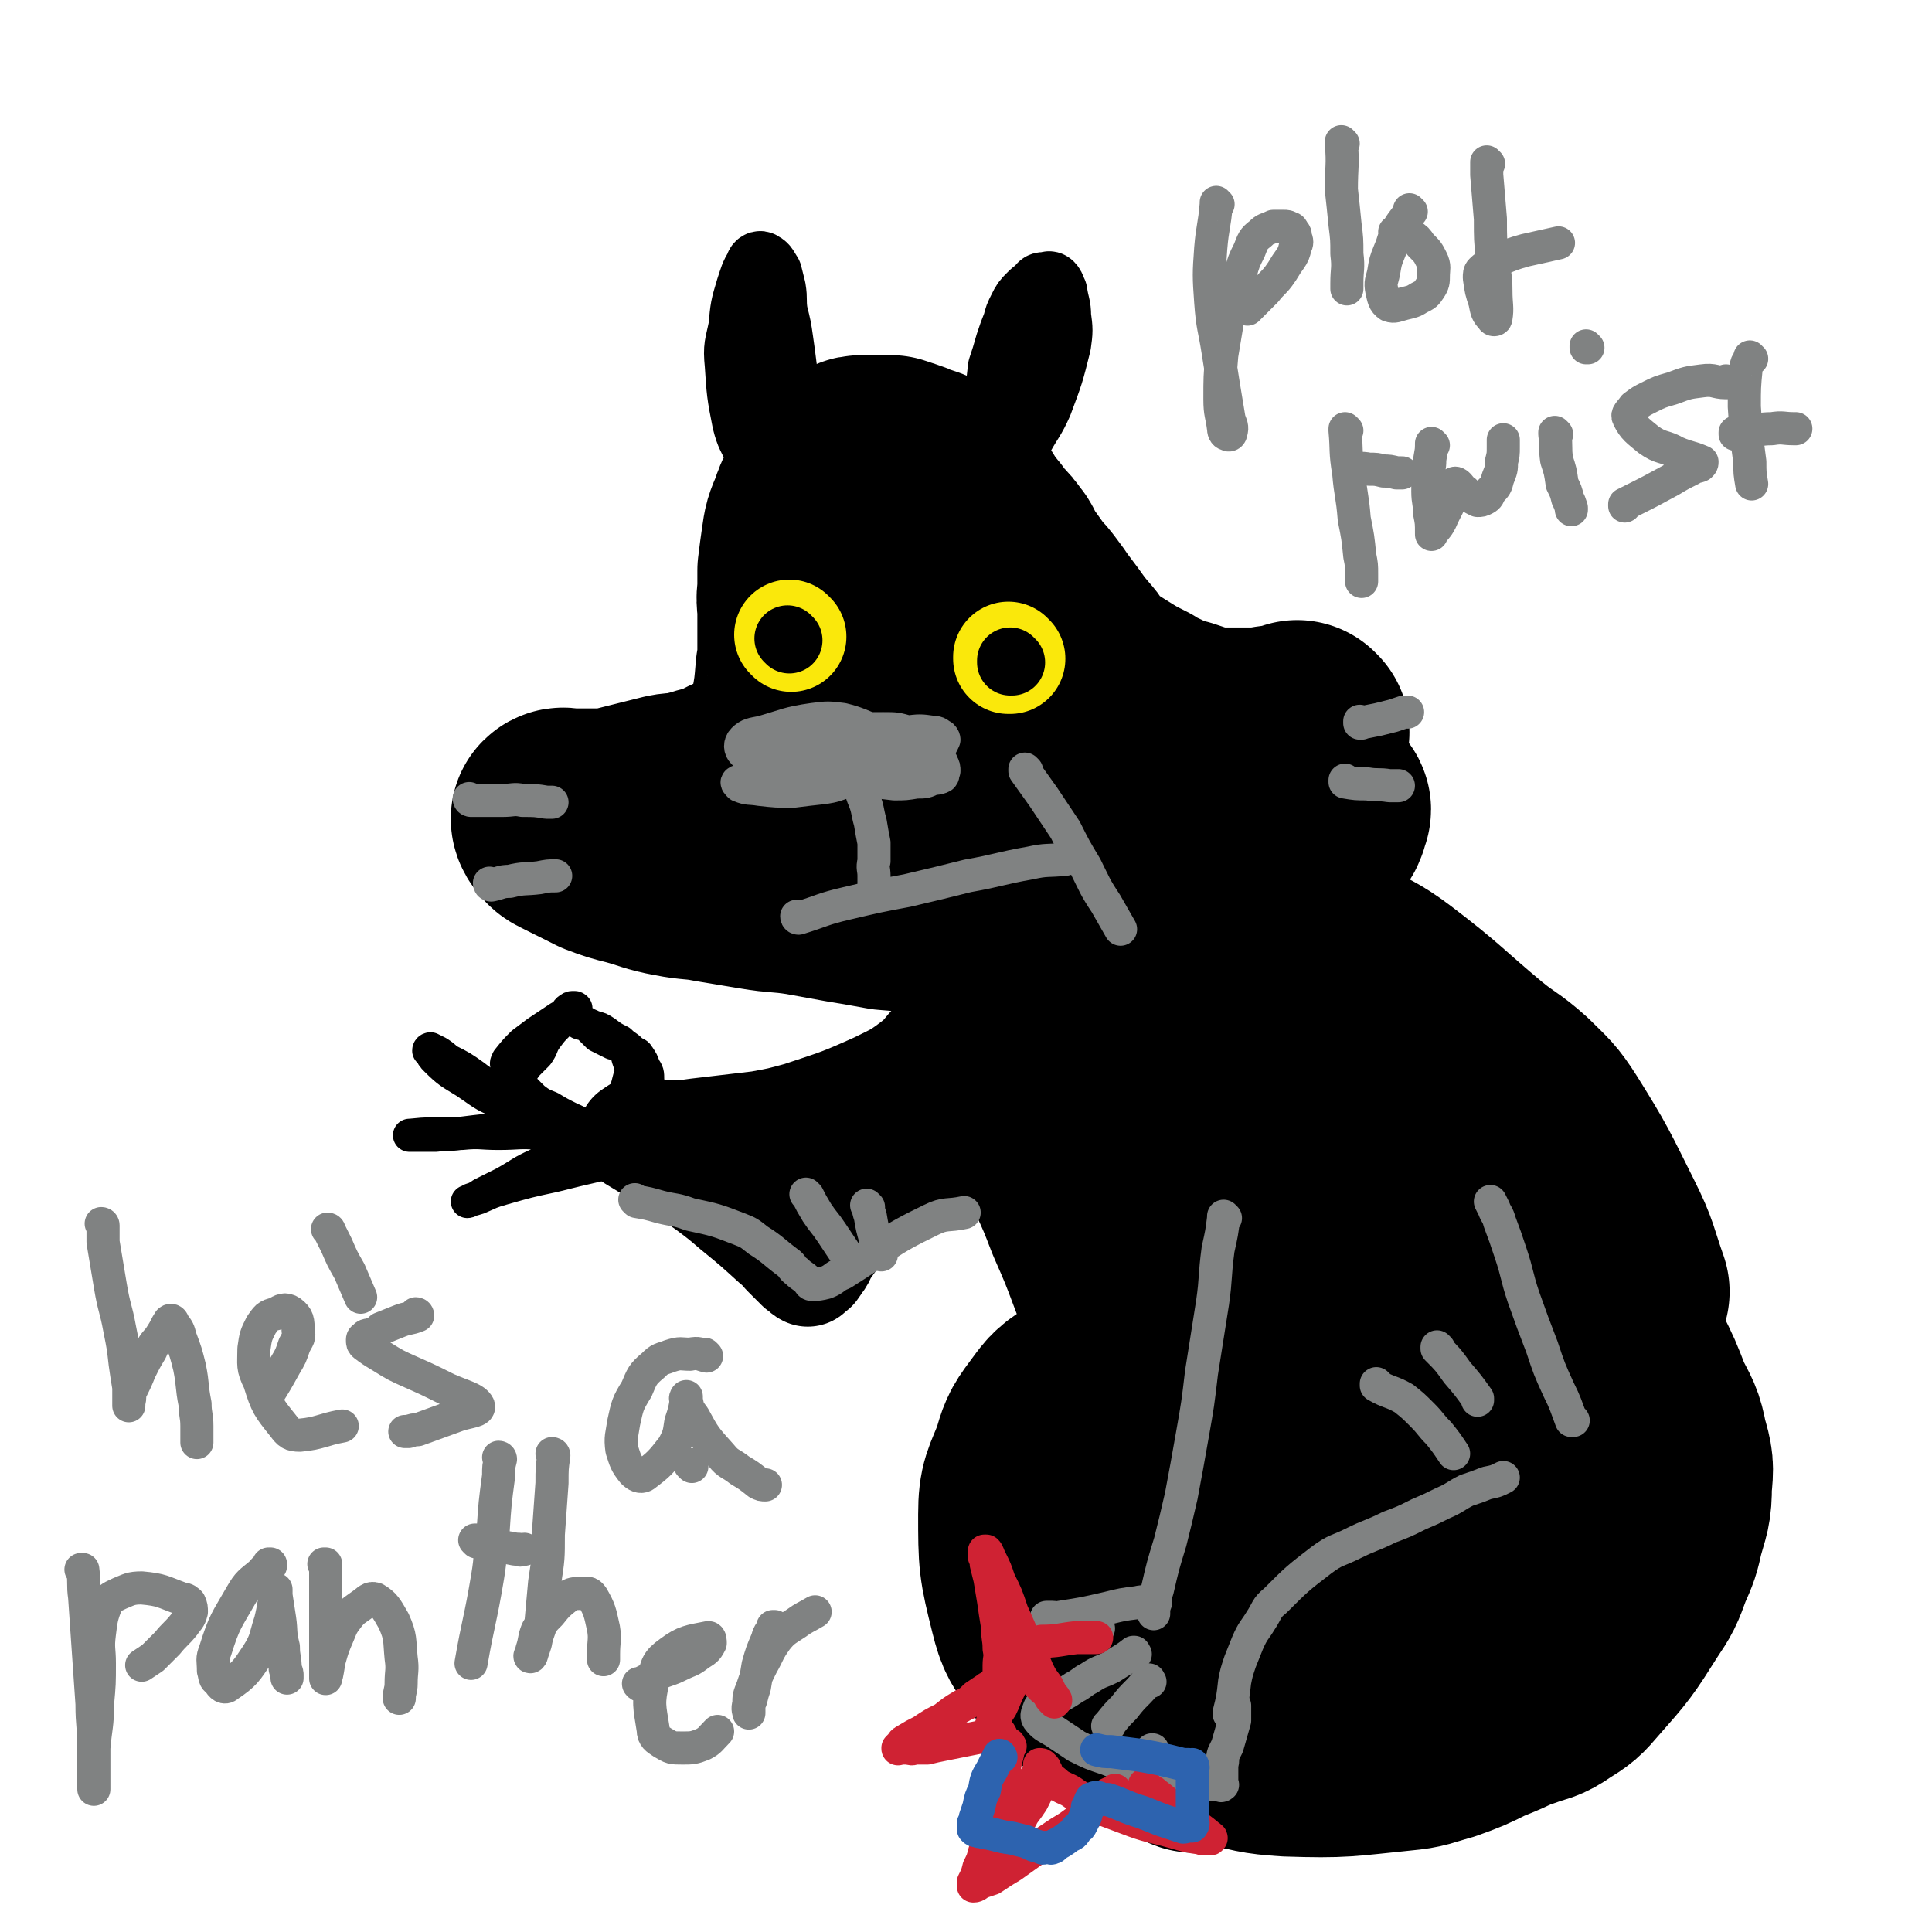 <svg viewBox='0 0 1050 1050' version='1.1' xmlns='http://www.w3.org/2000/svg' xmlns:xlink='http://www.w3.org/1999/xlink'><g fill='none' stroke='rgb(0,0,0)' stroke-width='120' stroke-linecap='round' stroke-linejoin='round'><path d='M706,398c0,0 -1,-1 -1,-1 0,0 1,1 0,1 -6,1 -7,1 -14,2 -4,1 -4,1 -9,1 -3,0 -3,0 -7,0 -3,0 -3,0 -6,0 -3,0 -3,0 -5,0 -3,0 -3,0 -6,0 -6,-1 -6,-1 -11,-3 -3,-1 -3,-1 -6,-2 -5,-1 -5,-1 -10,-3 -3,-1 -3,-2 -6,-3 -4,-2 -4,-2 -7,-4 -8,-4 -8,-4 -16,-9 -8,-5 -8,-5 -15,-11 -4,-3 -3,-4 -6,-8 -6,-7 -6,-7 -11,-14 -3,-4 -3,-4 -6,-8 -2,-3 -2,-3 -5,-7 -3,-4 -3,-4 -6,-7 -5,-7 -5,-7 -10,-14 -2,-3 -1,-4 -4,-7 -2,-3 -2,-3 -5,-6 -2,-2 -2,-2 -4,-5 -2,-3 -2,-2 -5,-5 -2,-3 -1,-3 -3,-6 -2,-2 -2,-2 -4,-5 -2,-2 -2,-2 -4,-3 -1,-2 -1,-2 -3,-4 -2,-2 -2,-2 -4,-4 -3,-2 -3,-2 -6,-4 -3,-1 -3,-1 -6,-2 -2,-1 -2,-1 -5,-2 -3,-1 -3,-1 -6,-2 -2,0 -2,0 -5,0 -3,0 -3,0 -5,0 -2,0 -2,0 -4,0 -3,0 -3,0 -5,1 -2,1 -2,1 -4,3 -3,2 -3,2 -6,5 -3,4 -3,4 -5,8 -3,5 -3,5 -5,11 -3,7 -3,7 -4,14 -1,7 -1,7 -2,15 0,5 0,5 0,11 -1,6 0,6 0,11 0,11 0,11 0,22 0,5 0,5 -1,10 -1,12 -1,12 -3,23 -1,3 -1,3 -2,7 -1,3 -1,4 -3,7 -1,3 -2,3 -3,5 -2,3 -2,3 -4,5 -4,4 -3,4 -7,8 -2,1 -3,1 -5,2 -3,2 -3,2 -5,3 -3,2 -3,2 -6,3 -3,2 -3,2 -6,3 -3,1 -3,1 -6,2 -4,1 -4,1 -7,2 -4,1 -4,1 -8,2 -4,1 -4,0 -9,1 -4,1 -4,1 -8,2 -4,1 -4,1 -8,2 -4,1 -4,1 -8,2 -4,1 -4,1 -7,2 -3,0 -3,0 -6,0 -2,0 -2,0 -5,0 -2,0 -2,0 -3,0 -2,0 -2,0 -3,0 -1,0 -1,0 -2,0 0,0 0,0 -1,0 -1,0 -1,0 -2,0 -1,0 -1,0 -2,0 -2,0 -3,-1 -4,0 0,0 0,1 1,2 1,1 1,2 3,3 4,2 4,2 8,4 6,3 6,3 12,6 8,3 8,3 16,5 11,3 11,4 22,6 10,2 11,1 21,3 12,2 12,2 24,4 12,2 12,1 25,3 11,2 11,2 22,4 12,2 12,2 23,4 12,1 12,1 24,2 10,1 10,1 21,2 12,1 12,0 24,1 11,0 11,0 22,0 10,-1 10,-1 19,-2 10,-1 10,-1 20,-2 10,-2 10,-2 19,-4 7,-2 7,-3 14,-6 6,-3 6,-3 12,-6 6,-2 6,-2 13,-5 6,-3 6,-3 13,-6 5,-2 5,-3 11,-5 5,-2 5,-2 9,-4 3,-2 3,-2 6,-4 2,-1 2,0 4,-2 1,0 0,0 1,-1 1,-1 2,-1 2,-2 1,-2 1,-2 1,-4 1,-1 1,-1 0,-2 0,0 -1,0 -2,0 -1,-1 -1,-2 -3,-2 -2,-1 -3,0 -6,0 -5,-1 -5,-1 -11,-2 -23,-2 -23,-2 -46,-4 -16,-1 -16,0 -32,-1 -12,-1 -12,-1 -24,-3 -12,-2 -12,-2 -23,-5 -12,-3 -12,-3 -23,-7 -8,-3 -8,-3 -17,-7 -6,-4 -6,-4 -13,-8 -5,-3 -4,-3 -9,-7 -4,-3 -4,-3 -8,-5 -2,-2 -2,-2 -4,-4 -2,-1 -2,-1 -4,-2 -1,-1 -1,-1 -2,-2 0,0 0,0 0,0 '/></g>
<g fill='none' stroke='rgb(250,232,11)' stroke-width='60' stroke-linecap='round' stroke-linejoin='round'><path d='M430,346c0,0 -1,-1 -1,-1 0,0 0,0 1,1 '/><path d='M549,358c0,0 -1,-1 -1,-1 0,0 0,0 0,1 '/></g>
<g fill='none' stroke='rgb(0,0,0)' stroke-width='36' stroke-linecap='round' stroke-linejoin='round'><path d='M429,348c0,0 -1,-1 -1,-1 0,0 0,0 1,1 '/><path d='M550,360c0,0 -1,-1 -1,-1 0,0 0,0 0,1 '/></g>
<g fill='none' stroke='rgb(128,130,130)' stroke-width='18' stroke-linecap='round' stroke-linejoin='round'><path d='M475,397c0,0 -1,-1 -1,-1 0,0 1,1 1,1 -8,-3 -9,-4 -17,-6 -8,-1 -8,-1 -16,0 -14,2 -14,3 -28,7 -5,1 -7,1 -10,4 -2,2 -2,5 0,7 6,5 8,4 17,7 8,3 8,2 17,4 7,1 7,1 15,3 8,1 8,1 16,1 8,1 9,1 17,2 6,0 6,0 12,-1 5,0 5,0 9,-2 3,0 3,0 5,-1 1,-1 0,-2 1,-3 0,-2 0,-2 -1,-4 -1,-3 -2,-3 -4,-6 -2,-3 -2,-3 -5,-5 -4,-4 -4,-4 -9,-6 -7,-2 -7,-2 -14,-2 -8,0 -8,0 -16,1 -8,2 -8,2 -16,5 -7,2 -6,2 -13,5 -4,2 -4,2 -8,4 -2,2 -3,2 -4,4 0,1 0,1 1,2 4,2 5,2 10,3 10,1 10,1 21,1 12,-1 12,-1 24,-4 10,-2 10,-2 19,-6 6,-2 7,-2 12,-5 2,-1 2,-2 3,-4 0,-1 -1,-2 -1,-2 -2,-1 -2,-2 -5,-2 -7,-1 -7,-1 -15,0 -11,2 -11,2 -22,5 -12,3 -11,3 -23,7 -10,3 -10,3 -21,6 -6,2 -6,2 -13,5 -4,1 -4,1 -9,3 -1,0 -2,0 -3,1 -1,0 0,1 1,2 5,2 5,1 11,2 9,1 9,1 18,1 8,-1 8,-1 17,-2 6,-1 5,-1 11,-3 4,-1 4,-1 7,-2 2,-1 2,-1 4,-2 2,0 2,0 3,-2 0,0 0,0 0,-1 -1,-2 0,-3 -1,-4 -2,-2 -2,-3 -4,-4 -3,-2 -3,-2 -7,-3 -4,-1 -4,0 -7,0 -3,0 -3,0 -6,0 -3,0 -3,0 -5,0 -1,0 -2,0 -1,0 1,0 2,0 5,0 '/><path d='M462,416c0,0 -1,-1 -1,-1 0,0 0,0 1,1 3,8 4,8 7,17 3,7 2,7 4,14 1,6 1,6 2,11 0,5 0,5 0,10 -1,4 0,4 0,8 0,3 0,3 0,6 0,2 0,2 0,4 '/><path d='M434,499c0,0 -1,-1 -1,-1 0,0 0,1 1,1 13,-4 13,-5 26,-8 17,-4 17,-4 33,-7 17,-4 17,-4 33,-8 17,-3 17,-4 34,-7 9,-2 9,-1 19,-2 '/><path d='M558,419c0,0 -1,-1 -1,-1 0,0 0,0 0,1 5,7 5,7 10,14 6,9 6,9 12,18 5,10 5,10 11,20 5,10 5,11 11,20 4,7 4,7 8,14 '/></g>
<g fill='none' stroke='rgb(0,0,0)' stroke-width='36' stroke-linecap='round' stroke-linejoin='round'><path d='M543,227c0,0 -1,-1 -1,-1 0,0 0,1 0,1 1,-5 0,-5 0,-10 1,-8 1,-8 2,-17 2,-6 2,-6 4,-13 2,-6 2,-6 4,-11 1,-4 1,-4 3,-8 2,-4 2,-4 5,-7 2,-2 2,-2 5,-4 1,-2 1,-2 3,-2 2,0 2,-1 3,0 1,1 1,2 2,4 1,7 2,7 2,13 1,7 1,8 0,15 -4,16 -4,16 -10,32 -4,9 -5,9 -10,18 -1,3 -2,3 -4,5 '/><path d='M429,217c0,0 -1,-1 -1,-1 0,0 1,1 1,1 -1,-8 -2,-9 -3,-17 -1,-8 -1,-8 -2,-15 -1,-7 -1,-7 -3,-15 -1,-7 0,-7 -1,-13 -1,-4 -1,-4 -2,-8 -2,-3 -2,-4 -4,-5 -1,-1 -2,0 -2,1 -3,5 -3,6 -5,12 -3,10 -3,10 -4,21 -2,10 -3,10 -2,20 1,15 1,16 4,31 2,8 3,8 6,15 1,2 1,2 2,4 '/></g>
<g fill='none' stroke='rgb(128,130,130)' stroke-width='18' stroke-linecap='round' stroke-linejoin='round'><path d='M256,435c0,0 -1,-1 -1,-1 0,0 0,1 1,1 4,0 4,0 8,0 4,0 4,0 9,0 6,0 6,-1 11,0 7,0 7,0 13,1 1,0 1,0 3,0 '/><path d='M267,481c0,0 -1,-1 -1,-1 0,0 0,1 1,1 5,-1 5,-2 10,-2 8,-2 8,-1 16,-2 5,-1 5,-1 9,-1 '/><path d='M740,393c0,0 -1,-1 -1,-1 0,0 0,1 0,1 5,-1 5,-1 10,-2 4,-1 4,-1 8,-2 3,-1 3,-1 6,-2 1,0 1,0 2,0 '/><path d='M732,425c0,0 -1,-1 -1,-1 0,0 0,1 0,1 6,1 6,1 12,1 6,1 6,0 12,1 3,0 3,0 5,0 '/></g>
<g fill='none' stroke='rgb(0,0,0)' stroke-width='120' stroke-linecap='round' stroke-linejoin='round'><path d='M687,510c0,0 -1,-1 -1,-1 0,0 0,1 0,1 9,2 9,0 17,3 12,5 12,5 22,11 14,8 15,7 27,16 25,19 24,20 48,40 11,9 12,8 22,17 9,9 10,9 17,20 15,24 15,25 28,51 8,16 7,17 13,34 '/><path d='M556,564c0,0 -1,-1 -1,-1 0,0 0,0 0,1 4,9 3,9 7,19 4,11 4,11 9,22 7,14 7,14 13,28 6,13 6,13 11,26 7,16 7,16 13,32 18,47 18,47 35,93 7,21 6,22 14,43 5,16 6,16 13,30 3,7 4,7 8,12 4,6 4,6 9,11 7,5 7,5 14,10 5,3 5,4 12,7 6,3 6,3 13,5 8,3 7,4 15,6 8,2 8,3 16,4 10,1 11,1 21,0 5,-1 5,-1 9,-4 10,-8 10,-9 18,-18 7,-8 7,-9 13,-18 12,-18 12,-17 22,-36 5,-10 5,-10 8,-20 3,-11 3,-11 4,-23 2,-10 2,-10 2,-20 0,-10 0,-10 -2,-20 -2,-9 -2,-10 -6,-18 -4,-9 -5,-9 -10,-18 -5,-9 -4,-9 -11,-18 -7,-9 -7,-9 -16,-18 -22,-21 -22,-21 -45,-41 -13,-12 -13,-12 -27,-23 -18,-15 -18,-15 -38,-28 -5,-4 -5,-3 -11,-6 -3,-2 -3,-3 -7,-3 -2,-1 -4,-1 -5,0 -4,5 -5,6 -6,13 -1,36 -2,37 2,72 3,23 4,24 14,45 9,22 11,21 24,40 10,17 10,17 22,32 9,11 9,11 19,21 8,6 8,6 16,12 6,4 6,4 12,7 4,1 4,2 8,2 3,0 3,0 6,-2 2,-1 3,-1 4,-4 3,-6 3,-6 4,-12 2,-11 3,-11 2,-22 0,-18 0,-18 -4,-36 -4,-19 -4,-20 -12,-37 -13,-29 -13,-29 -30,-56 -7,-10 -8,-10 -16,-19 -7,-7 -7,-7 -14,-14 -6,-5 -6,-5 -12,-10 -5,-3 -5,-5 -12,-5 -20,0 -21,2 -42,5 -5,1 -7,0 -9,4 -5,10 -6,12 -6,24 1,11 4,11 9,21 6,12 6,12 13,23 6,11 6,11 14,20 8,9 8,8 16,16 6,5 6,5 13,10 4,3 4,3 9,6 3,1 3,2 6,2 2,0 3,0 4,-2 1,-2 1,-2 1,-5 1,-10 2,-10 0,-19 -2,-15 -3,-15 -8,-29 -5,-14 -6,-14 -13,-28 -5,-12 -5,-13 -12,-24 -6,-8 -6,-8 -13,-15 -7,-7 -7,-6 -15,-12 -7,-4 -7,-4 -14,-8 -5,-3 -5,-2 -9,-5 -4,-2 -4,-2 -8,-4 -4,-1 -4,-2 -7,-3 -3,-1 -4,-1 -6,-2 -2,0 -1,-1 -3,-1 0,-1 -1,0 -2,0 0,0 0,0 0,0 '/><path d='M857,692c0,0 -1,-1 -1,-1 0,0 0,0 0,1 6,12 6,13 12,25 7,12 8,11 14,23 6,12 6,12 11,25 5,10 6,10 8,21 3,10 3,11 2,21 0,12 -1,12 -4,23 -2,9 -2,9 -6,18 -4,11 -4,11 -10,20 -12,19 -12,19 -27,36 -6,7 -6,7 -14,12 -7,5 -8,4 -16,7 0,0 0,0 0,0 '/><path d='M655,757c0,0 -1,-1 -1,-1 0,0 1,0 0,1 -4,4 -5,4 -9,9 -7,8 -7,8 -13,17 -7,10 -7,9 -13,20 -10,22 -11,22 -19,46 -3,9 -4,10 -3,20 3,18 3,19 10,36 3,8 4,8 10,13 9,8 9,9 20,14 14,7 15,7 30,11 16,4 17,5 33,6 30,1 31,0 61,-3 11,-1 11,-2 22,-5 11,-4 11,-4 21,-9 10,-4 10,-4 20,-9 7,-5 8,-5 14,-10 12,-10 12,-10 23,-20 5,-5 5,-5 8,-10 4,-6 4,-6 7,-13 2,-6 2,-6 2,-12 0,-8 -1,-8 -3,-16 -4,-10 -4,-10 -10,-18 -6,-10 -7,-10 -15,-18 -10,-11 -9,-12 -21,-22 -13,-11 -14,-11 -29,-21 -13,-9 -13,-11 -28,-17 -31,-12 -32,-14 -65,-19 -17,-3 -18,0 -35,3 -18,3 -18,3 -36,10 -24,9 -25,9 -47,22 -8,5 -8,6 -14,14 -6,8 -6,9 -9,19 -5,13 -7,14 -7,28 0,25 0,26 6,50 3,12 4,12 11,22 7,9 7,10 16,17 26,19 28,17 55,34 2,1 2,1 3,1 '/></g>
<g fill='none' stroke='rgb(0,0,0)' stroke-width='60' stroke-linecap='round' stroke-linejoin='round'><path d='M515,561c0,0 -1,-1 -1,-1 0,0 1,0 1,1 -3,3 -3,3 -6,6 -6,6 -5,7 -13,13 -8,6 -9,6 -19,11 -20,9 -21,9 -42,16 -11,3 -11,3 -22,5 -17,2 -17,2 -34,4 -7,1 -7,1 -15,1 -6,0 -6,-1 -13,-1 -2,-1 -2,-1 -4,-1 '/><path d='M345,618c0,0 -1,-1 -1,-1 0,0 0,0 1,1 10,6 10,6 20,13 10,6 10,6 20,13 8,6 8,6 15,12 11,9 11,9 22,19 4,3 3,3 6,6 2,2 2,2 4,4 2,2 2,2 3,3 2,1 2,2 4,3 0,0 1,-1 1,-1 1,-1 2,-1 2,-2 2,-2 1,-2 3,-4 2,-3 1,-4 4,-7 3,-4 3,-5 6,-8 5,-5 5,-6 11,-10 8,-6 8,-6 18,-10 11,-6 11,-6 23,-11 11,-4 11,-4 23,-8 12,-3 12,-3 25,-5 9,-2 9,-2 18,-4 6,-1 6,0 12,-1 3,-1 3,-1 6,-2 2,-1 2,-1 4,-1 1,-1 1,0 2,0 1,0 2,0 2,0 -1,0 -2,0 -4,0 -4,0 -4,0 -9,0 -9,-1 -9,-1 -18,-1 -13,-1 -13,-1 -25,-1 -12,-1 -12,0 -24,0 -14,0 -14,0 -28,0 -11,0 -11,-1 -22,0 -9,0 -9,1 -18,2 -5,0 -5,0 -11,0 -2,0 -2,0 -5,0 -1,0 -1,0 -2,0 0,0 -1,-1 -1,0 2,1 3,1 5,2 6,1 6,0 12,1 3,0 3,0 7,0 '/></g>
<g fill='none' stroke='rgb(0,0,0)' stroke-width='18' stroke-linecap='round' stroke-linejoin='round'><path d='M320,613c0,0 -1,-1 -1,-1 0,0 1,1 1,1 -5,-2 -5,-3 -10,-5 -6,-3 -6,-3 -11,-6 -5,-2 -5,-2 -9,-5 -3,-3 -3,-3 -6,-6 -2,-2 -3,-1 -4,-3 -3,-4 -3,-4 -4,-8 -1,-2 -1,-2 0,-4 4,-5 4,-5 8,-9 4,-3 4,-3 8,-6 6,-4 6,-4 12,-8 2,-1 2,-1 4,-2 2,-1 2,-2 4,-3 0,-1 1,0 1,0 0,0 -2,-1 -3,0 -2,1 -2,2 -3,4 -2,2 -2,2 -4,5 -3,3 -3,3 -6,7 -3,4 -2,5 -5,9 -3,3 -3,3 -6,6 -2,3 -2,3 -4,6 -1,2 -1,2 -2,4 0,1 0,2 0,3 0,2 -1,2 0,4 0,2 1,1 2,3 1,1 1,1 3,2 2,2 2,3 4,4 3,2 3,2 6,3 3,1 4,1 7,2 3,1 3,1 5,2 2,0 2,0 4,0 1,0 1,0 2,0 1,0 1,0 1,0 1,0 1,0 2,0 1,0 1,0 2,0 1,0 1,0 2,0 1,0 1,0 2,0 2,-1 2,-1 4,-1 2,-1 2,-1 3,-2 2,-1 2,-1 3,-2 3,-3 3,-3 5,-6 1,-2 1,-2 2,-5 1,-3 1,-3 2,-6 1,-4 1,-4 2,-7 0,-5 -1,-5 -2,-9 0,-2 0,-3 -2,-4 -1,-1 -1,-1 -3,-2 -2,-1 -2,-1 -3,-1 -2,-1 -2,-1 -4,-2 -2,-1 -2,-1 -4,-2 -1,-1 -1,-1 -2,-2 -1,-1 -1,-1 -2,-2 -2,-2 -1,-2 -3,-3 -1,-1 -1,0 -2,0 -1,0 -1,0 -1,0 3,1 4,0 7,2 4,1 4,1 7,3 4,3 4,3 8,5 3,3 3,2 6,5 2,2 3,1 4,3 2,3 2,3 3,6 2,3 2,3 2,7 0,3 -1,3 -2,6 -1,3 -1,3 -3,5 -2,3 -3,3 -6,5 -2,2 -2,2 -5,4 -4,2 -4,2 -7,4 '/><path d='M319,618c0,0 -1,-1 -1,-1 0,0 1,1 1,1 -7,-3 -7,-4 -14,-7 -7,-2 -7,-2 -13,-5 -7,-3 -7,-3 -13,-7 -6,-3 -6,-4 -11,-7 -5,-4 -5,-3 -10,-7 -7,-5 -7,-5 -15,-9 -2,-2 -2,-2 -5,-4 -2,-1 -2,-1 -4,-2 0,0 -1,0 -1,1 0,0 0,0 1,0 1,3 1,3 3,5 7,7 8,7 16,12 9,6 9,7 19,11 9,5 10,5 20,9 5,2 5,2 11,4 4,1 4,1 9,2 2,0 2,0 4,1 1,0 2,0 2,0 0,-1 -1,-1 -3,-1 -2,-1 -2,0 -4,0 -5,0 -5,0 -10,0 -9,0 -9,-1 -17,0 -8,0 -8,0 -17,0 -9,1 -9,1 -17,2 -7,1 -7,0 -13,1 -4,0 -4,0 -8,0 -3,0 -8,0 -6,0 9,-1 14,-1 28,-1 10,-1 10,0 20,0 11,0 11,-1 22,0 16,0 16,0 31,1 5,0 5,0 9,0 2,0 2,0 4,0 2,0 2,0 3,0 1,0 1,0 2,0 0,0 0,0 0,0 -1,0 -1,-1 -3,0 -3,0 -3,0 -7,1 -7,3 -7,3 -15,6 -12,4 -13,4 -25,9 -9,4 -9,5 -18,10 -6,3 -6,3 -12,6 -3,2 -3,2 -6,3 -1,1 -2,1 -2,1 2,-1 3,-1 6,-2 7,-3 6,-3 13,-5 14,-4 14,-4 28,-7 12,-3 12,-3 25,-6 4,-1 4,-1 8,-2 '/></g>
<g fill='none' stroke='rgb(128,130,130)' stroke-width='18' stroke-linecap='round' stroke-linejoin='round'><path d='M666,662c0,0 -1,-1 -1,-1 0,0 0,0 0,1 -1,8 -1,8 -3,17 -2,15 -1,15 -3,29 -3,19 -3,19 -6,38 -2,17 -2,17 -5,34 -3,17 -3,17 -6,33 -3,13 -3,13 -6,25 -4,13 -4,13 -7,26 -1,3 -1,3 -2,7 0,3 0,3 0,6 '/><path d='M617,899c0,0 -1,-1 -1,-1 0,0 1,0 0,0 -5,4 -6,4 -12,8 -6,3 -6,2 -12,6 -4,2 -4,3 -8,5 -6,4 -6,4 -13,7 -2,1 -2,1 -4,2 -1,1 -1,0 -2,2 -1,3 -2,4 -1,6 3,4 4,4 9,7 6,4 6,4 12,8 8,4 8,4 17,7 12,5 12,4 24,9 3,0 3,1 5,1 3,1 3,2 6,2 3,1 3,1 7,1 3,1 3,1 7,1 3,1 3,0 5,0 2,0 2,0 4,0 1,0 1,0 2,0 1,0 2,1 2,0 1,0 0,0 0,-1 0,0 0,0 0,-1 0,-1 0,-1 0,-2 0,-1 0,-1 0,-3 0,-2 0,-2 0,-4 1,-3 0,-3 1,-6 1,-2 1,-2 2,-4 2,-7 2,-7 4,-14 0,-3 0,-3 0,-6 0,-1 0,-1 0,-2 '/><path d='M628,871c0,0 -1,-1 -1,-1 0,0 1,0 0,0 -4,1 -5,0 -9,1 -8,1 -8,1 -16,3 -13,3 -13,3 -26,5 -2,1 -2,0 -4,0 -2,0 -4,0 -3,0 3,1 6,2 12,3 8,1 8,1 16,3 '/><path d='M625,914c0,0 -1,-1 -1,-1 0,0 1,0 0,0 -6,8 -7,7 -13,15 -4,4 -4,4 -8,9 0,1 0,1 -1,1 '/><path d='M627,952c0,0 -1,-1 -1,-1 0,0 1,0 0,0 -1,4 -1,4 -3,7 '/><path d='M669,932c0,0 -1,-1 -1,-1 0,0 0,1 0,0 2,-8 2,-8 3,-17 1,-5 1,-5 3,-11 2,-5 2,-5 4,-10 3,-7 4,-7 7,-12 4,-6 3,-7 8,-11 12,-12 12,-12 25,-22 8,-6 9,-5 17,-9 10,-5 10,-4 20,-9 8,-3 8,-3 16,-7 7,-3 7,-3 13,-6 7,-3 7,-4 13,-7 6,-2 6,-2 11,-4 5,-1 5,-1 9,-3 '/><path d='M855,772c0,0 -1,-1 -1,-1 0,0 0,1 0,1 -3,-8 -3,-9 -7,-17 -5,-11 -5,-11 -9,-23 -5,-13 -5,-13 -10,-27 -4,-12 -3,-12 -7,-24 -3,-9 -3,-9 -6,-17 -1,-4 -2,-4 -3,-7 -1,-2 -1,-2 -2,-4 '/><path d='M749,753c0,0 -1,-1 -1,-1 0,0 0,0 0,1 7,4 8,3 15,7 5,4 5,4 10,9 5,5 4,5 9,10 4,5 4,5 8,11 '/><path d='M782,733c0,0 -1,-1 -1,-1 0,0 0,0 0,1 6,6 6,6 11,13 6,7 6,7 11,14 0,0 0,0 0,1 '/><path d='M346,653c0,0 -1,-1 -1,-1 0,0 0,0 1,1 6,1 6,1 13,3 8,2 8,1 16,4 14,3 14,3 27,8 5,2 5,2 10,6 8,5 8,6 16,12 3,2 2,3 5,5 3,3 3,2 6,5 1,1 1,2 2,2 4,0 4,0 8,-1 5,-2 4,-3 9,-5 24,-15 23,-17 48,-29 8,-4 9,-2 18,-4 '/><path d='M439,650c0,0 -1,-1 -1,-1 0,0 0,0 1,1 2,4 2,4 5,9 4,6 4,5 8,11 4,6 4,6 8,12 1,1 1,1 2,2 '/><path d='M472,656c0,0 -1,-1 -1,-1 0,0 0,0 1,1 0,2 0,2 1,5 1,6 1,6 3,13 1,4 1,4 3,8 '/><path d='M662,111c0,0 -1,0 -1,-1 0,0 0,1 0,1 -1,12 -2,12 -3,24 -1,14 -1,15 0,29 1,14 2,14 4,27 3,19 3,19 6,37 1,3 2,4 1,7 0,1 -1,2 -2,1 -1,0 -2,-1 -2,-3 -1,-8 -2,-8 -2,-16 0,-12 0,-12 1,-24 2,-12 2,-12 4,-24 2,-10 2,-10 6,-20 2,-7 2,-7 5,-13 2,-5 2,-6 6,-9 3,-3 3,-2 7,-4 3,0 3,0 6,0 1,0 2,0 3,1 1,0 1,0 2,2 1,1 1,1 1,3 1,2 1,3 0,5 -1,4 -1,4 -3,7 -3,4 -3,5 -6,9 -3,4 -4,4 -7,8 -5,5 -5,5 -10,10 '/><path d='M730,78c0,0 -1,0 -1,-1 0,0 0,1 0,1 1,12 0,12 0,25 1,9 1,9 2,19 1,8 1,8 1,16 1,8 0,8 0,16 0,2 0,2 0,3 '/><path d='M767,115c0,0 -1,0 -1,-1 0,0 0,1 0,1 -2,4 -3,4 -6,9 -3,6 -2,6 -5,13 -2,5 -2,5 -3,11 -1,5 -2,5 -1,10 1,4 1,6 4,8 3,1 4,0 8,-1 4,-1 5,-1 8,-3 4,-2 4,-2 6,-5 2,-3 2,-4 2,-7 0,-4 1,-5 -1,-9 -2,-4 -2,-4 -6,-8 -2,-3 -2,-3 -5,-5 -3,-1 -3,-1 -6,-2 -1,-1 -1,0 -3,0 '/><path d='M809,89c0,0 -1,0 -1,-1 0,0 0,1 0,1 0,3 0,3 0,6 1,12 1,12 2,24 0,11 0,11 1,21 1,9 2,9 2,18 0,8 1,9 0,15 0,1 -2,1 -2,0 -3,-3 -3,-4 -4,-9 -2,-6 -2,-6 -3,-13 0,-2 0,-3 1,-4 4,-4 5,-3 10,-6 7,-3 7,-3 14,-5 9,-2 9,-2 18,-4 '/><path d='M732,234c0,0 -1,-1 -1,-1 0,0 0,0 0,1 1,11 0,11 2,23 1,12 2,12 3,25 2,10 2,10 3,20 1,5 1,5 1,10 0,2 0,2 0,4 '/><path d='M735,255c0,0 -1,-1 -1,-1 0,0 0,1 0,1 5,0 5,-1 10,0 4,0 4,0 8,1 3,0 3,0 7,1 2,0 2,0 3,0 '/><path d='M779,242c0,0 -1,-1 -1,-1 0,0 0,0 0,1 0,5 -1,5 -1,10 -1,7 -1,8 -1,15 0,6 1,6 1,12 1,5 1,5 1,11 0,0 0,1 0,0 2,-3 3,-3 5,-7 3,-7 4,-7 6,-14 1,-3 0,-4 1,-6 1,-1 2,0 3,1 1,1 1,2 3,3 3,3 3,3 7,5 2,0 2,0 4,-1 2,-1 2,-2 3,-4 3,-3 3,-3 4,-7 2,-5 2,-5 2,-9 1,-4 1,-4 1,-8 0,-2 0,-2 0,-4 '/><path d='M846,236c0,0 -1,-1 -1,-1 0,0 0,0 0,1 1,7 0,7 1,14 2,6 2,6 3,13 2,4 2,4 3,8 1,2 1,2 2,5 0,0 0,0 0,1 '/><path d='M863,189c0,0 -1,-1 -1,-1 0,0 0,1 0,1 '/><path d='M939,208c-1,0 -1,-1 -1,-1 0,0 0,1 0,1 -6,0 -6,-2 -13,-1 -8,1 -8,1 -16,4 -7,2 -7,2 -13,5 -4,2 -4,2 -8,5 -2,3 -4,4 -3,6 3,6 5,7 11,12 7,5 8,3 15,7 7,3 7,2 14,5 0,1 0,1 -1,2 -2,1 -2,0 -5,2 -6,3 -6,3 -11,6 -11,6 -11,6 -21,11 -2,1 -2,1 -4,2 0,1 0,1 0,1 '/><path d='M952,195c-1,0 -1,-1 -1,-1 0,0 0,0 0,1 -1,2 -2,2 -2,5 -1,10 -1,11 -1,21 1,15 1,15 3,30 0,6 0,6 1,12 '/><path d='M944,236c-1,0 -1,-1 -1,-1 0,0 0,1 0,1 3,0 3,-1 5,-1 8,-1 8,-2 15,-2 6,-1 6,0 12,0 1,0 1,0 1,0 '/><path d='M56,666c0,0 0,-1 -1,-1 0,0 1,0 1,1 0,4 0,5 0,9 2,12 2,12 4,24 2,12 3,12 5,23 2,10 2,10 3,19 1,7 1,7 2,13 0,5 0,5 0,9 0,1 0,1 0,1 0,0 0,-1 0,-2 1,-3 0,-3 1,-6 3,-6 3,-6 5,-11 3,-6 3,-6 6,-11 2,-5 3,-4 6,-9 2,-3 2,-4 4,-7 1,-1 2,0 2,1 3,4 3,4 4,8 3,8 3,8 5,16 2,10 1,10 3,20 0,6 1,6 1,12 0,3 0,3 0,7 0,1 0,1 0,2 '/><path d='M145,759c0,0 0,-1 -1,-1 0,0 1,1 1,1 5,-8 5,-8 10,-17 3,-5 3,-5 5,-11 2,-4 3,-4 2,-8 0,-5 0,-7 -4,-10 -3,-2 -5,-1 -8,1 -5,1 -5,2 -8,6 -3,6 -3,6 -4,13 0,9 -1,10 3,18 4,13 5,14 13,24 3,4 4,5 9,5 11,-1 12,-3 23,-5 '/><path d='M227,715c0,0 -1,-1 -1,-1 0,0 1,0 1,1 -5,2 -5,1 -10,3 -5,2 -5,2 -10,4 -2,2 -2,2 -5,3 -2,1 -3,0 -4,2 -1,0 -1,1 -1,1 0,2 0,2 1,3 4,3 4,3 9,6 8,5 8,5 17,9 9,4 9,4 19,9 9,4 15,5 17,9 1,3 -5,3 -11,5 -11,4 -11,4 -22,8 -2,0 -2,0 -5,1 -1,0 -1,0 -2,0 '/><path d='M376,797c0,0 -1,-1 -1,-1 0,0 0,0 1,0 '/><path d='M179,669c0,0 -1,-1 -1,-1 0,0 1,0 1,1 2,4 2,4 4,8 3,7 3,7 7,14 3,7 3,7 6,14 '/><path d='M384,737c0,0 -1,-1 -1,-1 0,0 1,1 1,1 -4,-1 -4,-2 -9,-1 -5,0 -5,-1 -11,1 -5,2 -5,1 -9,5 -6,5 -6,6 -9,13 -5,8 -5,9 -7,18 -1,7 -2,8 -1,15 2,6 2,7 6,12 2,2 4,3 6,2 8,-6 9,-7 16,-16 3,-6 3,-6 4,-13 2,-6 2,-6 3,-12 0,-1 0,-2 0,-2 0,0 -1,1 0,2 1,5 1,5 4,9 6,11 6,11 15,21 4,5 5,4 10,8 5,3 5,3 10,7 2,1 2,1 4,1 '/><path d='M45,854c0,0 0,-1 -1,-1 0,0 1,0 1,0 1,8 0,8 1,15 1,15 1,15 2,29 1,15 1,15 2,29 0,12 1,12 1,23 0,8 0,8 0,16 0,4 0,9 0,7 0,-5 0,-11 0,-22 1,-12 2,-12 2,-24 1,-11 1,-11 1,-22 0,-8 -1,-8 0,-16 1,-8 1,-9 4,-17 2,-3 3,-3 7,-5 5,-2 6,-3 12,-3 11,1 11,2 22,6 2,0 3,1 4,2 1,2 1,3 1,5 -1,4 -2,4 -4,7 -4,5 -5,5 -9,10 -4,4 -4,4 -8,8 -3,2 -3,2 -6,4 '/><path d='M147,851c0,0 0,-1 -1,-1 0,0 1,0 1,0 -2,3 -3,2 -5,5 -6,5 -7,5 -11,12 -8,14 -9,14 -14,30 -2,5 -1,5 -1,11 1,3 0,4 3,6 1,2 3,4 5,2 9,-6 10,-8 16,-17 5,-8 4,-9 7,-18 2,-8 2,-11 3,-17 0,-1 0,2 0,3 1,7 1,6 2,13 1,7 0,7 2,15 0,6 1,6 1,12 1,2 1,2 1,5 0,0 0,0 0,0 0,-1 0,-1 0,-2 '/><path d='M177,851c0,0 -1,-1 -1,-1 0,0 1,0 1,0 0,4 0,5 0,9 0,10 0,10 0,20 0,10 0,10 0,21 0,5 0,5 0,10 0,1 0,3 0,2 1,-3 1,-5 2,-10 2,-7 2,-7 5,-14 2,-5 2,-5 5,-9 3,-4 4,-4 8,-7 3,-2 4,-4 7,-3 5,3 6,5 10,12 4,9 3,10 4,20 1,7 0,7 0,14 0,4 -1,4 -1,8 0,0 0,0 0,0 '/><path d='M272,793c0,0 -1,-1 -1,-1 0,0 1,0 1,1 -1,4 -1,4 -1,9 -2,15 -2,15 -3,30 -2,13 -1,13 -3,25 -4,24 -5,24 -9,47 '/><path d='M259,838c0,0 -1,-1 -1,-1 0,0 0,0 1,0 2,1 2,1 5,2 5,1 5,1 9,2 5,0 5,1 9,1 1,1 1,0 3,0 '/><path d='M301,791c0,0 -1,-1 -1,-1 0,0 1,0 1,1 -1,7 -1,7 -1,15 -1,14 -1,14 -2,28 0,13 0,13 -2,26 -1,11 -1,11 -2,22 -1,5 -2,5 -3,11 -1,3 -1,3 -2,6 0,1 -1,2 -1,1 0,0 1,-1 1,-3 2,-6 1,-6 3,-11 3,-5 3,-5 7,-9 4,-5 4,-5 9,-9 3,-2 4,-2 8,-2 3,0 4,-1 6,2 4,7 4,8 6,17 1,6 0,7 0,14 0,2 0,2 0,3 '/><path d='M348,916c0,0 -1,-1 -1,-1 0,0 0,1 1,0 4,-2 4,-2 9,-5 6,-3 6,-2 12,-5 6,-3 6,-2 11,-6 3,-2 4,-2 6,-6 0,-1 0,-3 -1,-3 -10,2 -13,2 -21,8 -7,5 -7,7 -9,15 -3,13 -2,14 0,27 0,4 2,5 5,7 5,3 5,3 11,3 5,0 6,0 11,-2 4,-2 4,-3 8,-7 '/><path d='M421,885c0,0 -1,-1 -1,-1 0,0 1,0 1,0 -2,3 -3,3 -4,7 -3,7 -3,7 -5,14 -1,6 -1,6 -2,12 -1,3 -1,3 -2,7 -1,2 -1,2 -1,4 0,1 0,1 0,2 0,0 0,1 0,1 0,-1 -1,-2 0,-5 0,-4 0,-4 2,-9 2,-6 2,-6 5,-12 4,-7 3,-7 8,-14 4,-5 5,-5 11,-9 4,-3 5,-3 10,-6 '/></g>
<g fill='none' stroke='rgb(207,34,51)' stroke-width='18' stroke-linecap='round' stroke-linejoin='round'><path d='M549,949c0,0 -1,-1 -1,-1 0,0 1,0 0,0 0,6 -1,6 -2,12 -2,9 -2,9 -4,18 -1,8 -1,8 -3,16 -2,7 -2,7 -4,13 -1,4 -1,4 -3,8 -1,4 -1,4 -3,8 0,1 0,2 0,2 2,0 2,-1 4,-2 3,-1 3,-1 6,-2 6,-4 6,-4 11,-7 7,-5 7,-5 14,-10 6,-4 6,-4 12,-8 5,-3 5,-3 9,-6 3,-2 3,-2 6,-4 2,-1 2,-2 3,-4 2,-1 2,-1 3,-2 1,-1 1,-1 2,-2 1,-1 1,-1 2,-2 2,-2 3,-1 5,-3 '/><path d='M563,968c0,0 -1,-1 -1,-1 0,0 1,0 0,0 -1,5 -2,5 -4,10 -1,4 0,4 -1,7 -1,2 -1,2 -2,4 -1,1 -2,2 -2,2 1,-1 2,-2 3,-4 3,-4 3,-4 5,-7 2,-4 2,-4 4,-8 2,-3 2,-3 3,-6 1,-2 1,-2 0,-3 0,-1 0,-1 -1,-2 -1,-1 -1,-1 -2,-1 0,1 0,1 0,1 2,2 2,3 3,4 3,3 4,3 7,6 5,3 5,2 9,5 6,4 6,4 12,7 8,3 8,3 16,6 13,5 13,4 27,8 7,2 7,2 14,3 1,1 1,0 2,0 2,0 3,1 3,0 1,0 -1,-1 -2,-2 -6,-5 -6,-4 -12,-9 -8,-6 -8,-7 -16,-13 -1,-1 -1,-1 -3,-2 -1,-1 -1,-1 -3,-3 '/><path d='M544,943c0,0 -1,-1 -1,-1 0,0 1,0 0,0 -4,2 -5,1 -10,2 -5,1 -5,1 -10,2 -5,1 -5,1 -10,2 -5,1 -5,1 -9,2 -4,0 -4,0 -7,0 -2,1 -2,0 -4,0 -2,0 -2,0 -4,0 -1,0 -1,1 -1,0 0,0 0,0 1,-1 2,-2 1,-2 3,-3 5,-3 5,-3 9,-5 6,-4 6,-4 12,-7 5,-4 5,-4 10,-7 4,-2 4,-2 7,-5 3,-2 3,-2 6,-4 1,-1 2,-1 3,-2 1,-1 1,-1 2,-2 1,-1 1,-1 2,-2 0,0 0,0 0,-1 1,-1 0,-1 0,-2 0,-2 0,-2 0,-4 0,-4 1,-4 0,-9 0,-6 -1,-6 -1,-13 -1,-6 -1,-6 -2,-13 -1,-6 -1,-6 -2,-12 -1,-4 -1,-4 -2,-8 0,-2 0,-2 -1,-4 0,-1 0,-1 0,-3 1,0 1,0 1,0 1,1 1,2 2,4 3,6 3,6 5,12 4,8 4,8 7,17 4,9 4,9 8,18 3,7 3,7 6,14 2,4 2,4 5,8 1,2 1,2 2,4 1,2 2,2 2,3 1,1 1,1 0,2 0,0 0,0 0,0 0,0 0,0 -1,-1 -1,-1 -1,-1 -2,-3 -1,-2 -2,-2 -3,-3 -2,-2 -2,-2 -4,-4 -2,-2 -2,-2 -4,-3 -1,-1 -1,-1 -2,-2 -1,-1 -1,-1 -2,-1 -1,1 -2,1 -3,3 -3,4 -2,4 -4,8 -2,4 -2,5 -4,9 -2,3 -2,3 -4,6 -1,3 -1,3 -2,6 0,2 1,2 1,3 '/><path d='M567,893c0,0 -1,-1 -1,-1 0,0 0,0 0,0 9,0 10,-1 19,-2 6,0 6,0 11,0 '/></g>
<g fill='none' stroke='rgb(45,99,175)' stroke-width='18' stroke-linecap='round' stroke-linejoin='round'><path d='M544,955c0,0 -1,-1 -1,-1 0,0 1,0 0,0 -2,4 -2,4 -4,8 -3,5 -3,5 -4,11 -2,4 -2,4 -3,9 -1,3 -1,3 -2,6 0,2 0,2 -1,3 0,2 0,2 0,3 1,1 1,1 2,1 2,1 2,0 4,1 7,1 7,2 15,3 4,1 4,1 8,2 4,2 4,2 8,3 1,1 1,0 2,0 1,0 1,0 2,0 1,0 1,1 2,0 1,0 1,0 1,-1 4,-2 4,-2 8,-5 2,-1 3,-1 4,-4 2,-1 2,-1 3,-3 1,-2 1,-2 2,-4 0,-2 1,-2 1,-4 1,0 0,-1 0,-1 1,-1 1,-1 1,-2 1,-1 0,-1 1,-2 0,-1 1,0 2,-1 1,0 1,0 2,0 2,1 2,1 5,1 9,3 9,4 19,7 5,2 5,2 10,4 6,2 6,2 12,4 2,0 2,-1 3,-1 1,0 2,1 2,0 1,-1 0,-2 0,-5 0,-2 0,-2 0,-3 0,-3 0,-3 0,-5 0,-2 0,-2 0,-4 0,-2 0,-2 0,-3 0,-2 0,-2 0,-4 0,-2 0,-2 0,-3 0,-1 0,-1 0,-2 0,-2 1,-2 0,-4 0,0 -1,1 -2,0 -1,0 -1,0 -3,0 -12,-3 -12,-3 -23,-5 -8,-1 -8,-1 -16,-2 -4,0 -4,0 -8,-1 '/></g>
</svg>